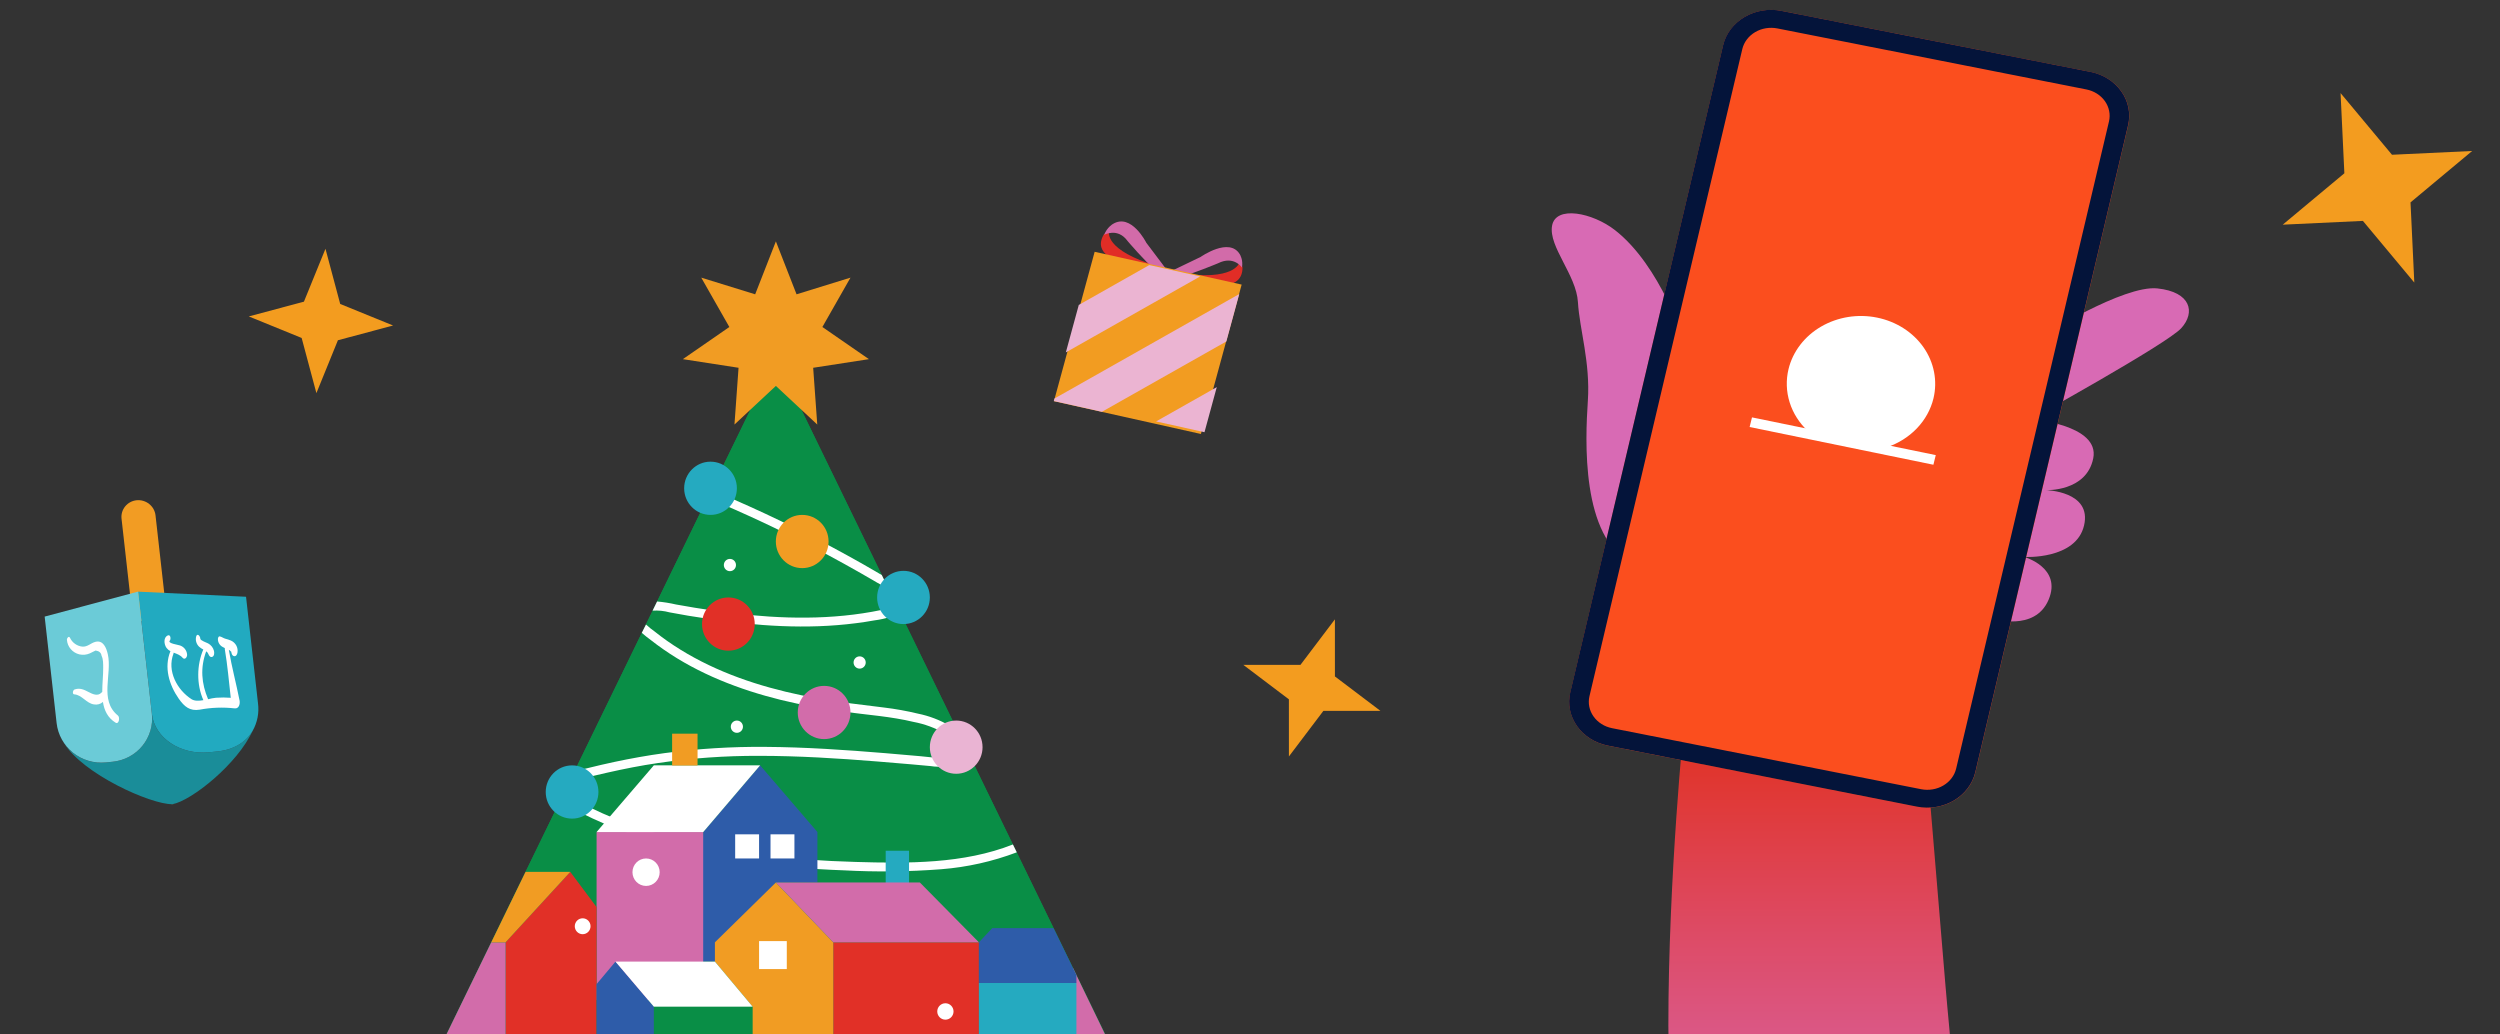 <svg width="145" height="60" viewBox="0 0 145 60" fill="none" xmlns="http://www.w3.org/2000/svg">
<rect x="0" y="0" width="145" height="60" fill="#333333" stroke="none"/>
<g clip-path="url(#clip0_2282_1212)">
<path d="M23 65.942H67L45.001 20.727L23 65.942Z" fill="#098E46"/>
<path d="M23 65.942H67L45.001 20.727L23 65.942Z" fill="#098E46"/>
<path d="M61.13 58.016V66H67L62.224 56.129L61.13 58.016Z" fill="#D26CAA"/>
<path d="M47.175 31.742C48.419 32.392 49.647 33.072 50.857 33.783C51.118 33.919 51.364 34.083 51.59 34.272L51.143 33.353L50.976 33.255C50.37 32.898 49.761 32.552 49.147 32.215C46.657 30.841 44.096 29.603 41.476 28.506L41.27 28.416L41.045 28.88C43.123 29.745 45.166 30.7 47.175 31.742Z" fill="white"/>
<path d="M32.896 45.607C33.067 45.36 33.397 45.264 33.671 45.191C34.182 45.052 34.701 44.931 35.218 44.815C36.195 44.594 37.178 44.399 38.169 44.255C40.106 43.971 42.061 43.832 44.018 43.839C46.303 43.839 48.586 43.981 50.863 44.164C51.531 44.216 52.198 44.274 52.866 44.332L53.968 44.432C54.263 44.482 54.563 44.482 54.858 44.432C55.355 44.318 55.824 43.931 55.888 43.392C55.9 43.268 55.889 43.143 55.855 43.024L55.672 42.645C55.507 42.421 55.301 42.23 55.066 42.083C54.502 41.756 53.889 41.523 53.251 41.393C52.6 41.236 51.94 41.117 51.275 41.037C49.985 40.868 48.693 40.74 47.412 40.507C44.939 40.061 42.485 39.354 40.268 38.145C39.728 37.852 39.205 37.529 38.7 37.176C38.447 36.997 38.198 36.812 37.956 36.617C37.784 36.497 37.621 36.365 37.468 36.221L37.223 36.706C37.39 36.856 37.573 36.991 37.746 37.122C37.987 37.311 38.233 37.493 38.486 37.669C40.53 39.09 42.889 40.001 45.285 40.594C46.509 40.891 47.747 41.121 48.994 41.285C50.327 41.466 51.673 41.555 52.985 41.871C53.62 41.99 54.231 42.215 54.792 42.537C55.204 42.803 55.631 43.342 55.122 43.748C54.924 43.895 54.681 43.968 54.436 43.956C54.085 43.941 53.733 43.891 53.383 43.86C52.703 43.8 52.023 43.739 51.343 43.683C49.029 43.492 46.711 43.334 44.391 43.319C42.436 43.301 40.482 43.422 38.544 43.681C37.563 43.814 36.588 43.989 35.62 44.195C35.113 44.303 34.608 44.422 34.106 44.546C33.848 44.609 33.568 44.665 33.3 44.754L32.871 45.639L32.896 45.607Z" fill="white"/>
<path d="M38.83 35.516C39.553 35.655 40.277 35.776 41.004 35.88C43.866 36.306 46.773 36.519 49.658 36.144C50.008 36.099 50.356 36.047 50.704 35.984C51.041 35.941 51.372 35.867 51.695 35.764C51.874 35.7 52.034 35.592 52.161 35.449L51.883 34.882C51.879 34.939 51.864 34.995 51.837 35.046C51.71 35.295 51.337 35.333 51.098 35.383C50.745 35.456 50.392 35.52 50.039 35.572C47.173 36.007 44.241 35.828 41.385 35.416C40.658 35.312 39.932 35.191 39.209 35.06C38.848 34.976 38.481 34.918 38.111 34.886L37.851 35.418C38.181 35.396 38.511 35.429 38.83 35.516Z" fill="white"/>
<path d="M32.465 46.483L32.486 46.496C35.783 48.393 39.491 49.443 43.231 49.982C45.124 50.247 47.029 50.413 48.938 50.479C50.825 50.582 52.715 50.56 54.598 50.415C56.095 50.297 57.567 49.967 58.973 49.435L58.748 48.979C55.888 50.111 52.647 50.082 49.616 49.992C45.883 49.884 42.129 49.508 38.527 48.472C36.567 47.92 34.677 47.139 32.896 46.146C32.849 46.089 32.817 46.02 32.806 45.947C32.796 45.873 32.805 45.798 32.834 45.73L32.465 46.483Z" fill="white"/>
<path d="M43.654 58.386H37.922V66H43.654V58.386Z" fill="#098E46"/>
<path d="M56.776 54.654H48.329V66H56.776V54.654Z" fill="#E13027"/>
<path d="M62.432 57.015H56.776V66H62.432V57.015Z" fill="#25AAC0"/>
<path d="M40.788 48.258L44.088 44.39L47.41 48.258V51.184H45.001L41.465 55.773H40.417L40.788 48.258Z" fill="#2E5CA9"/>
<path d="M40.785 48.258H34.602V58.004H40.785V48.258Z" fill="#D26CAA"/>
<path d="M29.323 54.654L33.075 50.569L34.602 52.611V66H29.323V54.654Z" fill="#E13027"/>
<path d="M37.922 66H34.602V57.08L35.698 55.773L37.922 58.386V66Z" fill="#2E5CA9"/>
<path d="M41.465 55.773V54.654L45.001 51.184L48.328 54.654V66H43.654V58.386L41.465 55.773Z" fill="#F19C23"/>
<path d="M52.725 49.343H51.37V51.844H52.725V49.343Z" fill="#25AAC0"/>
<path d="M56.776 54.654L53.352 51.184H45.001L48.328 54.654H56.776Z" fill="#D26CAA"/>
<path d="M34.602 48.258L37.922 44.39H44.088L40.788 48.258H34.602Z" fill="white"/>
<path d="M37.921 58.386L35.698 55.773H41.465L43.654 58.386H37.921Z" fill="white"/>
<path d="M40.458 42.553H38.983V44.399H40.458V42.553Z" fill="#F19C23"/>
<path d="M44.026 48.391H42.64V49.791H44.026V48.391Z" fill="white"/>
<path d="M46.077 48.391H44.69V49.791H46.077V48.391Z" fill="white"/>
<path d="M45.634 54.584H44.026V56.206H45.634V54.584Z" fill="white"/>
<path d="M37.472 51.384C37.908 51.384 38.261 51.028 38.261 50.587C38.261 50.147 37.908 49.791 37.472 49.791C37.036 49.791 36.683 50.147 36.683 50.587C36.683 51.028 37.036 51.384 37.472 51.384Z" fill="white"/>
<path d="M33.794 54.184C34.047 54.184 34.252 53.977 34.252 53.722C34.252 53.467 34.047 53.261 33.794 53.261C33.542 53.261 33.337 53.467 33.337 53.722C33.337 53.977 33.542 54.184 33.794 54.184Z" fill="white"/>
<path d="M54.833 59.141C55.094 59.141 55.305 58.928 55.305 58.665C55.305 58.402 55.094 58.189 54.833 58.189C54.573 58.189 54.361 58.402 54.361 58.665C54.361 58.928 54.573 59.141 54.833 59.141Z" fill="white"/>
<path d="M41.21 29.864C42.054 29.864 42.739 29.173 42.739 28.32C42.739 27.468 42.054 26.777 41.21 26.777C40.365 26.777 39.681 27.468 39.681 28.32C39.681 29.173 40.365 29.864 41.21 29.864Z" fill="#25AAC0"/>
<path d="M47.799 42.868C48.643 42.868 49.328 42.176 49.328 41.324C49.328 40.472 48.643 39.781 47.799 39.781C46.955 39.781 46.27 40.472 46.27 41.324C46.27 42.176 46.955 42.868 47.799 42.868Z" fill="#D26CAA"/>
<path d="M55.46 44.879C56.304 44.879 56.988 44.188 56.988 43.336C56.988 42.483 56.304 41.792 55.46 41.792C54.615 41.792 53.931 42.483 53.931 43.336C53.931 44.188 54.615 44.879 55.46 44.879Z" fill="#EAB4D3"/>
<path d="M33.18 47.48C34.025 47.48 34.709 46.788 34.709 45.936C34.709 45.084 34.025 44.392 33.18 44.392C32.336 44.392 31.652 45.084 31.652 45.936C31.652 46.788 32.336 47.48 33.18 47.48Z" fill="#25AAC0"/>
<path d="M52.402 36.196C53.246 36.196 53.931 35.505 53.931 34.653C53.931 33.8 53.246 33.109 52.402 33.109C51.558 33.109 50.873 33.8 50.873 34.653C50.873 35.505 51.558 36.196 52.402 36.196Z" fill="#25AAC0"/>
<path d="M46.528 32.951C47.372 32.951 48.057 32.26 48.057 31.408C48.057 30.555 47.372 29.864 46.528 29.864C45.684 29.864 44.999 30.555 44.999 31.408C44.999 32.26 45.684 32.951 46.528 32.951Z" fill="#F19C23"/>
<path d="M42.246 37.74C43.091 37.74 43.775 37.049 43.775 36.196C43.775 35.344 43.091 34.653 42.246 34.653C41.402 34.653 40.717 35.344 40.717 36.196C40.717 37.049 41.402 37.74 42.246 37.74Z" fill="#E13027"/>
<path d="M41.438 29.425C43.017 29.425 43.019 26.95 41.438 26.95C39.858 26.95 39.858 29.425 41.438 29.425Z" fill="#25AAC0"/>
<path d="M42.335 33.128C42.53 33.128 42.687 32.969 42.687 32.772C42.687 32.576 42.53 32.416 42.335 32.416C42.14 32.416 41.983 32.576 41.983 32.772C41.983 32.969 42.14 33.128 42.335 33.128Z" fill="white"/>
<path d="M49.859 38.78C50.054 38.78 50.212 38.621 50.212 38.424C50.212 38.228 50.054 38.069 49.859 38.069C49.665 38.069 49.507 38.228 49.507 38.424C49.507 38.621 49.665 38.78 49.859 38.78Z" fill="white"/>
<path d="M42.739 42.504C42.933 42.504 43.091 42.344 43.091 42.148C43.091 41.951 42.933 41.792 42.739 41.792C42.544 41.792 42.386 41.951 42.386 42.148C42.386 42.344 42.544 42.504 42.739 42.504Z" fill="white"/>
<path d="M45.001 14L46.2 17.07L49.328 16.103L47.698 18.966L50.397 20.831L47.164 21.331L47.401 24.624L45.001 22.383L42.599 24.624L42.836 21.331L39.605 20.831L42.302 18.966L40.672 16.103L43.8 17.07L45.001 14Z" fill="#F19C23"/>
<path d="M62.432 56.554L61.107 53.833H57.547L56.776 54.654V57.015H62.432V56.554Z" fill="#2E5CA9"/>
<path d="M29.323 54.654H28.493L23 65.942H29.323V54.654Z" fill="#D26CAA"/>
<path d="M29.323 54.654L33.075 50.569H30.481L28.493 54.654H29.323Z" fill="#F19C23"/>
</g>
<path d="M70.343 16.502C70.343 16.502 72.088 16.876 72.065 15.496L71.912 15.147C71.912 15.147 71.811 16.21 68.912 15.91L68.372 15.849L68.258 16.267L70.343 16.502Z" fill="#E12D26"/>
<path d="M67.678 15.845L69.637 14.902C69.637 14.902 71.303 13.724 71.913 14.755C71.913 14.755 72.115 15.07 72.033 15.521C72.033 15.521 71.57 14.806 70.648 15.269C70.648 15.269 69.069 15.927 68.489 16.039L67.895 16.205L67.678 15.845L67.678 15.845Z" fill="#D26BA9"/>
<path d="M65.037 15.196C65.037 15.196 63.3 14.795 64.031 13.583L64.345 13.338C64.345 13.338 63.888 14.321 66.61 15.272L67.119 15.444L67.005 15.863L65.037 15.196Z" fill="#E12D26"/>
<path d="M67.733 15.734L66.484 14.078C66.484 14.078 65.615 12.336 64.544 12.993C64.544 12.993 64.203 13.187 64.043 13.62C64.043 13.62 64.822 13.182 65.4 13.979C65.4 13.979 66.459 15.223 66.915 15.566L67.355 15.963L67.733 15.734L67.733 15.734Z" fill="#D26BA9"/>
<path d="M72.016 16.506L63.49 14.604L61.128 23.269L69.653 25.171L72.016 16.506Z" fill="#F29C21"/>
<path d="M69.86 25.068L70.573 22.453L67.054 24.443L69.86 25.068Z" fill="#EBB4D2"/>
<path d="M71.128 19.804L71.878 17.053L61.16 23.114L61.119 23.262L63.911 23.885L71.128 19.804Z" fill="#EBB4D2"/>
<path d="M61.818 20.439L69.609 16.033L66.657 15.374L62.569 17.687L61.818 20.439Z" fill="#EBB4D2"/>
<path d="M80.066 41.231L76.755 41.232L74.757 43.874L74.756 40.562L72.115 38.564L75.426 38.563L77.424 35.921L77.425 39.233L80.066 41.231Z" fill="#F39C1F"/>
<path d="M22.799 18.879L19.599 19.734L18.351 22.802L17.496 19.602L14.429 18.352L17.628 17.497L18.877 14.429L19.732 17.63L22.799 18.879Z" fill="#F39C1F"/>
<path d="M143.385 8.757L139.81 11.738L140.03 16.389L137.048 12.812L132.398 13.031L135.973 10.05L135.753 5.399L138.735 8.976L143.385 8.757Z" fill="#F39C1F"/>
<path d="M97.691 41.826C97.691 41.826 96.765 50.793 96.765 59.494C96.765 71.793 101.395 72.16 106.942 71.81C114.827 71.313 113.382 63.79 112.839 57.185C112.295 50.581 111.388 39.864 111.388 39.864L97.691 41.826Z" fill="url(#paint0_linear_2282_1212)"/>
<path d="M118.462 19.478C118.462 19.478 123.175 16.521 125.129 16.728C127.083 16.936 127.344 18.122 126.512 19.035C125.68 19.949 117.784 24.308 117.784 24.308C117.784 24.308 121.797 24.622 121.409 26.578C121.021 28.534 118.658 28.428 118.658 28.428C118.658 28.428 121.346 28.481 120.875 30.48C120.403 32.478 117.405 32.303 117.405 32.303C117.405 32.303 119.613 32.918 118.817 34.789C118.021 36.66 115.583 35.884 115.583 35.884L114.046 24.1L118.462 19.478Z" fill="#D86AB4"/>
<path d="M93.665 13.344C92.376 12.34 90.221 11.889 90.018 13.102C89.815 14.315 91.428 15.951 91.52 17.526C91.613 19.1 92.246 21.016 92.095 23.259C91.945 25.501 91.687 31.191 94.655 32.674C97.622 34.157 97.691 19.819 97.691 19.819C97.691 19.819 96.337 15.426 93.665 13.344Z" fill="#D86AB4"/>
<path d="M114.57 44.8C114.409 45.473 113.962 46.061 113.328 46.433C112.694 46.806 111.924 46.934 111.187 46.789L93.257 43.248C92.52 43.102 91.877 42.694 91.469 42.114C91.061 41.534 90.922 40.83 91.082 40.156L99.946 2.623C100.107 1.949 100.553 1.361 101.187 0.988C101.822 0.615 102.592 0.488 103.329 0.634L121.259 4.174C121.995 4.321 122.638 4.729 123.046 5.309C123.453 5.889 123.593 6.593 123.434 7.267L114.57 44.8Z" fill="#FB4E1E"/>
<path d="M112.142 23.103C111.987 23.747 111.656 24.346 111.181 24.843C110.705 25.34 110.101 25.72 109.423 25.947C109.05 26.073 108.131 25.647 107.156 25.45C106.18 25.253 105.149 25.284 104.868 25.014C104.365 24.546 103.998 23.971 103.8 23.34C103.602 22.71 103.58 22.044 103.735 21.404C103.984 20.386 104.664 19.5 105.626 18.941C106.589 18.382 107.755 18.194 108.869 18.421C109.981 18.646 110.95 19.266 111.564 20.143C112.177 21.021 112.385 22.085 112.142 23.103Z" fill="white"/>
<path d="M101.615 24.208L101.478 24.767L112.137 26.955L112.274 26.396L101.615 24.208Z" fill="white"/>
<path d="M121.012 5.188C121.455 5.276 121.841 5.521 122.087 5.869C122.332 6.217 122.416 6.64 122.321 7.044L113.457 44.578C113.361 44.982 113.093 45.336 112.712 45.56C112.332 45.784 111.869 45.861 111.426 45.774L93.498 42.234C93.056 42.146 92.669 41.901 92.424 41.553C92.178 41.205 92.094 40.782 92.189 40.378L101.054 2.845C101.151 2.44 101.419 2.088 101.799 1.863C102.179 1.639 102.641 1.562 103.084 1.648L121.012 5.188ZM121.253 4.17L103.323 0.63C102.586 0.484 101.816 0.612 101.182 0.985C100.548 1.358 100.101 1.946 99.941 2.619L91.076 40.152C90.916 40.826 91.056 41.531 91.463 42.111C91.871 42.691 92.515 43.099 93.252 43.245L111.182 46.785C111.919 46.931 112.689 46.803 113.323 46.43C113.957 46.057 114.403 45.47 114.564 44.796L123.429 7.261C123.588 6.588 123.448 5.884 123.04 5.304C122.632 4.724 121.99 4.316 121.253 4.169V4.17Z" fill="#04143A"/>
<g clip-path="url(#clip1_2282_1212)">
<path d="M8.722 36.101C8.983 36.074 9.221 35.947 9.385 35.746C9.55 35.546 9.626 35.288 9.598 35.031L9.02 29.89C8.991 29.632 8.859 29.395 8.653 29.231C8.448 29.067 8.186 28.989 7.925 29.014C7.664 29.041 7.425 29.168 7.261 29.369C7.097 29.569 7.021 29.826 7.049 30.084L7.627 35.225C7.656 35.482 7.788 35.719 7.993 35.883C8.199 36.047 8.46 36.126 8.722 36.101Z" fill="#F29C23"/>
<path d="M10.091 46.64C10.063 46.643 10.032 46.643 10.001 46.644C9.969 46.644 9.941 46.655 9.914 46.658L10.091 46.64Z" fill="#F4A754"/>
<path d="M12.594 43.585L12.128 43.632C10.45 43.796 8.963 42.798 8.806 41.4L8.181 35.853L8.806 41.4C8.843 41.732 8.814 42.068 8.719 42.388C8.625 42.708 8.468 43.005 8.256 43.264C8.044 43.522 7.782 43.736 7.485 43.894C7.189 44.052 6.862 44.151 6.526 44.184L6.132 44.222C5.662 44.269 5.187 44.187 4.758 43.986C4.33 43.784 3.964 43.471 3.702 43.081C4.788 44.889 8.748 46.663 10.001 46.644C11.127 46.437 13.804 44.278 14.648 42.385C14.27 43.029 13.573 43.489 12.594 43.585Z" fill="#1A8D99"/>
<path d="M8.01 34.316L8.183 35.854L8.808 41.4C8.965 42.798 10.452 43.797 12.13 43.632L12.596 43.585C13.575 43.489 14.271 43.03 14.654 42.387C14.928 41.904 15.037 41.345 14.964 40.792L14.27 34.612L8.01 34.316Z" fill="#22AAC0"/>
<path d="M2.59 35.762L3.284 41.942C3.322 42.274 3.425 42.597 3.588 42.891C3.752 43.186 3.972 43.446 4.236 43.658C4.501 43.869 4.804 44.028 5.13 44.124C5.455 44.221 5.796 44.253 6.133 44.22L6.526 44.181C6.863 44.148 7.189 44.05 7.486 43.892C7.783 43.734 8.045 43.52 8.257 43.261C8.468 43.002 8.626 42.705 8.72 42.385C8.815 42.065 8.844 41.73 8.807 41.397L8.182 35.851L8.009 34.313L2.59 35.762Z" fill="#6BCBD7"/>
<path d="M6.839 41.501C5.74 40.613 6.517 39.103 6.253 37.943C6.17 37.58 5.987 37.101 5.522 37.23C5.251 37.304 5.077 37.529 4.771 37.504C4.618 37.487 4.472 37.43 4.347 37.34C4.222 37.251 4.123 37.13 4.059 36.992C3.991 36.853 3.872 37.019 3.881 37.108C3.895 37.306 3.972 37.495 4.102 37.647C4.232 37.799 4.408 37.907 4.604 37.954C4.808 38 5.021 37.98 5.21 37.895C5.327 37.838 5.433 37.783 5.546 37.73C5.754 37.761 5.868 37.863 5.89 38.035C5.993 38.234 5.983 38.513 5.985 38.73C5.99 39.15 5.93 39.647 5.93 40.134C5.911 40.145 5.895 40.159 5.88 40.175C5.673 40.401 5.364 40.258 5.131 40.134C4.859 39.988 4.619 39.884 4.318 39.992C4.23 40.024 4.176 40.264 4.305 40.272C4.753 40.301 5.003 40.79 5.449 40.856C5.542 40.873 5.637 40.87 5.727 40.845C5.818 40.82 5.901 40.775 5.97 40.712C6.044 41.196 6.241 41.63 6.705 41.916C6.894 42.034 6.974 41.611 6.839 41.501Z" fill="white"/>
<path d="M13.896 40.633C13.694 39.614 13.446 38.705 13.272 37.691C13.296 37.702 13.318 37.716 13.339 37.732C13.361 37.749 13.413 37.827 13.412 37.782C13.417 37.885 13.459 38.035 13.578 38.057C13.697 38.079 13.758 37.95 13.772 37.854C13.797 37.714 13.774 37.568 13.706 37.441C13.638 37.315 13.529 37.213 13.397 37.154C13.285 37.107 13.17 37.069 13.052 37.04C12.939 37.003 12.854 36.93 12.739 36.91C12.665 36.898 12.637 37.025 12.639 37.07C12.639 37.166 12.666 37.26 12.718 37.342C12.77 37.424 12.843 37.49 12.931 37.533C12.966 37.553 13.002 37.571 13.038 37.588C13.035 37.608 13.036 37.629 13.039 37.65C13.197 38.589 13.277 39.53 13.384 40.472C13.1 40.449 12.814 40.449 12.53 40.469C12.374 40.486 12.221 40.515 12.07 40.554C11.683 39.646 11.606 38.731 11.96 37.776C12.015 37.813 12.058 37.866 12.083 37.927C12.114 38.026 12.205 38.152 12.321 38.094C12.438 38.036 12.435 37.851 12.409 37.747C12.386 37.656 12.344 37.571 12.285 37.497C12.227 37.423 12.153 37.362 12.07 37.317C11.987 37.271 11.616 37.151 11.617 37.041C11.619 36.9 11.438 36.693 11.377 36.919C11.351 37.023 11.352 37.131 11.382 37.234C11.411 37.337 11.467 37.431 11.545 37.506C11.619 37.572 11.702 37.627 11.791 37.672C11.412 38.558 11.389 39.693 11.795 40.61C11.54 40.655 11.287 40.667 11.108 40.552C10.279 40.019 9.673 38.922 10.061 37.913C10.068 37.894 10.072 37.874 10.072 37.854C10.258 37.926 10.452 37.987 10.586 38.147C10.721 38.306 10.87 38.108 10.851 37.956C10.841 37.84 10.796 37.729 10.724 37.637C10.651 37.545 10.553 37.475 10.441 37.437C10.348 37.399 9.697 37.317 9.848 37.155C9.925 37.077 9.896 36.791 9.741 36.852C9.463 36.961 9.511 37.382 9.659 37.58C9.719 37.659 9.796 37.724 9.885 37.769C9.503 38.701 9.805 39.72 10.368 40.524C10.696 40.991 11.015 41.253 11.58 41.161C12.247 41.035 12.93 41.01 13.607 41.085C13.862 41.119 13.932 40.823 13.896 40.633Z" fill="white"/>
</g>
<defs>
<linearGradient id="paint0_linear_2282_1212" x1="105.035" y1="71.885" x2="105.035" y2="39.864" gradientUnits="userSpaceOnUse">
<stop offset="0.1" stop-color="#D86AB4"/>
<stop offset="0.55" stop-color="#DD4B66"/>
<stop offset="1" stop-color="#E22B13"/>
</linearGradient>
<clipPath id="clip0_2282_1212">
<rect width="44" height="52" fill="white" transform="translate(23 14)"/>
</clipPath>
<clipPath id="clip1_2282_1212">
<rect width="13.608" height="16.414" fill="white" transform="matrix(0.95 0.312 -0.312 0.95 5.124 28)"/>
</clipPath>
</defs>
</svg>
